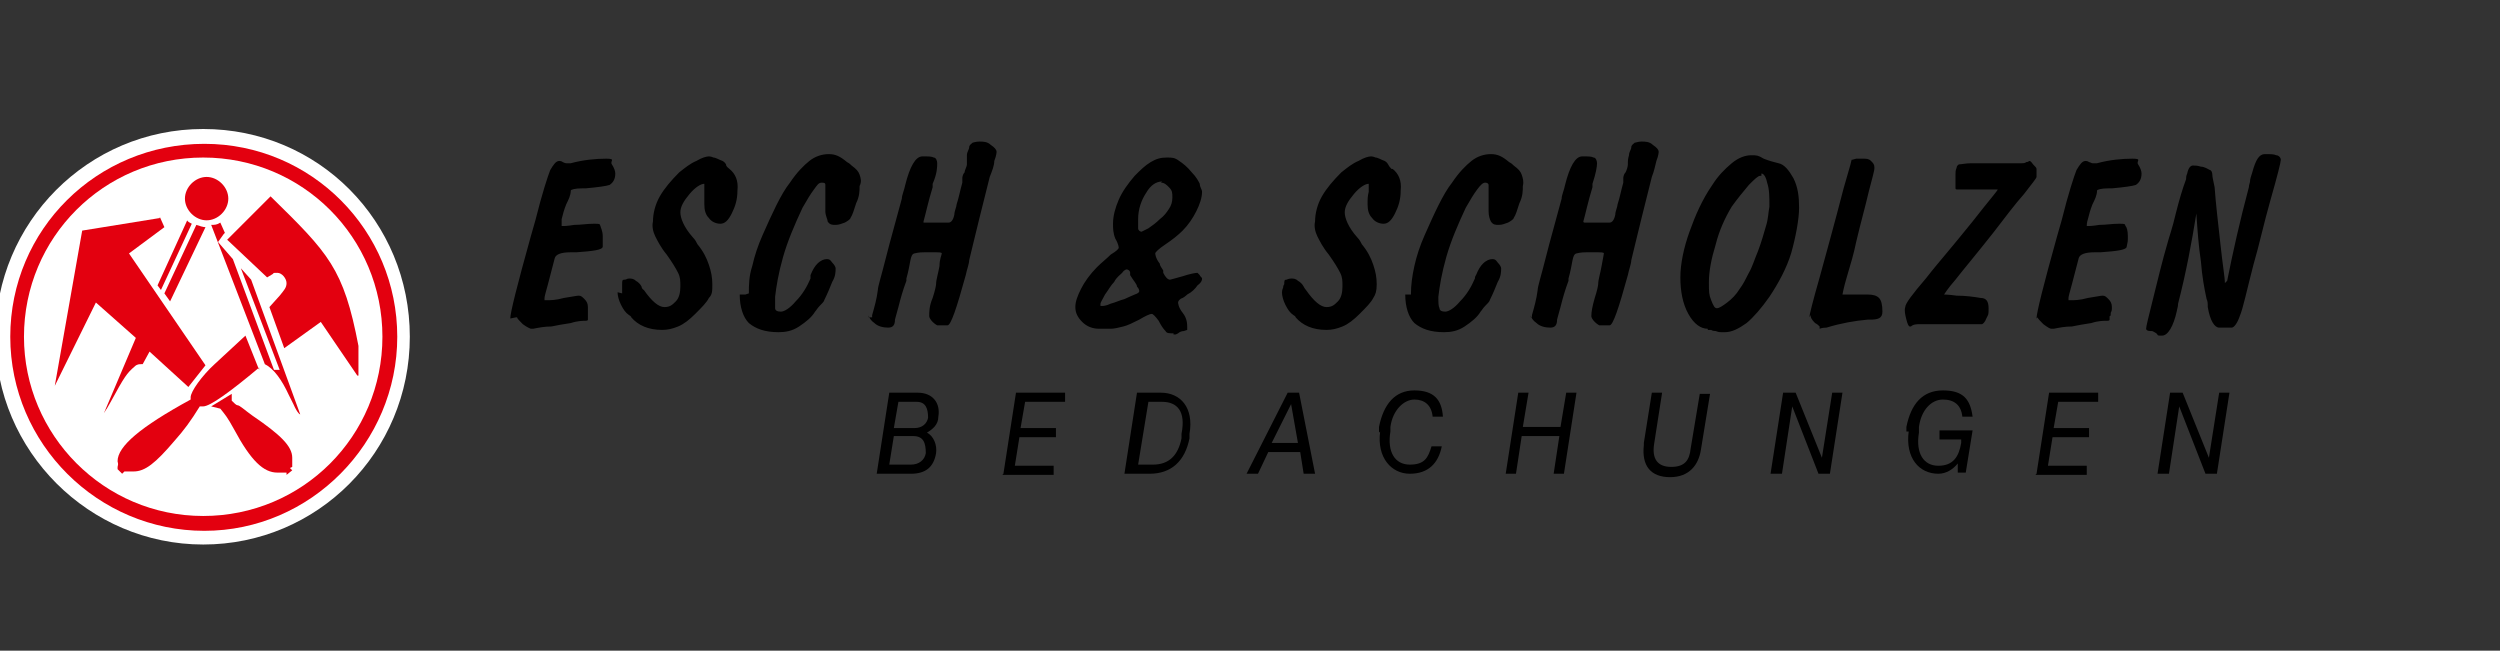 <?xml version="1.0" encoding="UTF-8" standalone="no"?>
<!DOCTYPE svg PUBLIC "-//W3C//DTD SVG 1.1//EN" "http://www.w3.org/Graphics/SVG/1.1/DTD/svg11.dtd">
<svg width="100%" height="100%" viewBox="0 0 219 57" version="1.1" xmlns="http://www.w3.org/2000/svg" xmlns:xlink="http://www.w3.org/1999/xlink" xml:space="preserve" xmlns:serif="http://www.serif.com/" style="fill-rule:evenodd;clip-rule:evenodd;stroke-linejoin:round;stroke-miterlimit:2;">
    <rect x="0" y="0" width="219" height="57" fill="#333333" stroke="none"/>
    <g id="Ebene_11" transform="matrix(1,0,0,1,-18,0)">
        <path d="M17.6,29.5C17.6,19.5 25.7,11.3 35.8,11.3C45.9,11.3 53.9,19.4 53.9,29.5C53.9,39.6 45.8,47.7 35.8,47.7C25.8,47.7 17.6,39.5 17.6,29.5" style="fill:white;fill-rule:nonzero;"/>
        <path d="M18.9,29.5C18.9,20.1 26.5,12.6 35.9,12.6C45.3,12.6 52.8,20.2 52.8,29.5C52.8,38.8 45.2,46.5 35.9,46.5C26.6,46.5 18.9,38.9 18.9,29.5" style="fill:rgb(227,0,15);fill-rule:nonzero;"/>
        <path d="M20.1,29.5C20.1,20.8 27.1,13.8 35.8,13.8C44.5,13.8 51.5,20.8 51.5,29.5C51.5,38.2 44.5,45.2 35.8,45.2C27.1,45.2 20.1,38.1 20.1,29.5" style="fill:white;fill-rule:nonzero;"/>
        <path d="M34.2,17.4C34.2,16.4 35.1,15.5 36.1,15.5C37.1,15.5 38,16.4 38,17.4C38,18.4 37.1,19.3 36.1,19.3C35.1,19.3 34.2,18.4 34.2,17.4" style="fill:rgb(227,0,15);fill-rule:nonzero;"/>
        <path d="M32,19L32.4,19.9L29.3,22.2L36,32L34.5,33.9L31.1,30.8L30.5,31.9L30.4,31.9C30.2,31.9 30,31.9 29.8,32.1C29.1,32.7 28.9,33 27.7,35.2C26.9,36.6 27.7,35.2 27.1,36.2L29.9,29.6L26.4,26.5L22.8,33.8L25.2,20.2L32,19.1L32,19Z" style="fill:rgb(227,0,15);fill-rule:nonzero;"/>
        <path d="M38.1,19.7L37.9,19.9L37.5,19.4C37.5,19.4 37.5,19.3 37.8,19.2L38.1,19.7Z" style="fill:white;fill-rule:nonzero;"/>
        <path d="M34.8,19.6L32.1,25.4L31.8,25L34.4,19.3C34.4,19.367 34.533,19.467 34.8,19.6" style="fill:rgb(227,0,15);fill-rule:nonzero;"/>
        <path d="M32.9,26.4L32.4,25.7L35.2,19.7C35.5,19.8 35.8,19.9 36,19.9L32.9,26.4Z" style="fill:rgb(227,0,15);fill-rule:nonzero;"/>
        <path d="M40.7,32.2C38.2,34.3 36.4,35.6 35.8,35.6C35.2,35.6 35.6,35.6 35.5,35.6C34.7,36.9 34.1,37.7 33.3,38.6C31.6,40.6 30.7,41.3 29.7,41.3C28.7,41.3 29.3,41.3 28.9,41.3L28.7,41.5L28.3,41.1L28.3,40.9C28.4,40.6 28.3,40.5 28.3,40.4C28.3,39.1 30.3,37.4 34.7,35L34.7,34.8C34.7,34.3 35.7,32.9 36.8,31.9L39.5,29.4L40.7,32.4L40.7,32.2Z" style="fill:rgb(227,0,15);fill-rule:nonzero;"/>
        <path d="M43.4,41L43.6,41.2L43.1,41.6L43.1,41.4L42.3,41.4C41.1,41.4 40,40.4 38.5,37.6C37.9,36.5 37.7,36.3 37.3,35.8L36.5,35.6L38.3,34.5L38.3,35.1C38.5,35.3 38.7,35.5 38.8,35.5C39,35.5 39.4,35.9 40.1,36.4C42.6,38.1 43.6,39.1 43.6,40.1C43.6,41.1 43.6,40.5 43.6,40.9" style="fill:rgb(227,0,15);fill-rule:nonzero;"/>
        <path d="M49.3,32.9L46.1,28.2L42.9,30.5L41.6,26.9L42.5,25.9C42.9,25.4 43.1,25.2 43.1,24.8C43.1,24.4 42.7,23.9 42.3,23.9C41.9,23.9 42,23.9 41.9,24L41.4,24.3L37.9,21L41.7,17.2C46.8,22.2 48.1,23.5 49.4,30.3L49.4,32.9L49.3,32.9Z" style="fill:rgb(227,0,15);fill-rule:nonzero;"/>
        <path d="M37.6,20.5L37.1,21.2L38.4,22.7L42,32.4L42.5,32.4L39.1,23.5L40,24.5L44.3,36.3C44.3,36.3 44.1,36.3 43.7,35.4L43.3,34.6C42.7,33.3 42,32.3 41.2,31.9L36.5,19.7C36.8,19.7 37,19.7 37.3,19.5L37.7,20.4L37.6,20.5Z" style="fill:rgb(227,0,15);fill-rule:nonzero;"/>
        <path d="M31.7,35.4L30.8,37.3L30.4,37L31.4,35.1L31.7,35.4Z" style="fill:white;fill-rule:nonzero;"/>
        <path d="M176.5,27.8C176.5,27.6 176.8,26.4 177.4,24.3C178,22.1 178.7,19.6 179.5,16.5C179.8,15.4 180.1,14.5 180.2,14C180.2,14 180.3,14 180.6,13.9L181.2,13.9C181.5,13.9 181.7,13.9 181.9,14.1C182.1,14.3 182.2,14.4 182.2,14.7C182.2,15 182,15.6 181.7,16.8C181.4,18.1 181,19.5 180.6,21.2C180.4,22.2 180.1,23.2 179.8,24.2C179.5,25.2 179.4,25.8 179.4,25.8L181.6,25.8C182.1,25.8 182.4,25.9 182.6,26.1C182.8,26.3 182.9,26.7 182.9,27.3C182.9,27.9 182.5,28 181.8,28L181.6,28C180.5,28.1 179.3,28.3 178,28.7C177.6,28.7 177.4,28.8 177.4,28.8L177.4,28.6C177.3,28.5 177.2,28.4 177,28.3C176.7,28 176.6,27.8 176.6,27.6M167.6,28.8C167,28.8 166.4,28.4 165.9,27.5C165.4,26.6 165.2,25.5 165.2,24.3C165.2,23.1 165.5,21.7 166,20.3C166.5,18.9 167.1,17.5 168,16.2C168.5,15.4 169.1,14.8 169.7,14.3C170.3,13.8 170.9,13.6 171.4,13.6C171.9,13.6 172,13.6 172.5,13.9C173,14.1 173.4,14.2 173.8,14.3C174.3,14.4 174.7,14.9 175.1,15.6C175.5,16.4 175.6,17.2 175.6,18.2C175.6,19.2 175.3,20.8 174.9,22.2C174.5,23.5 173.8,24.8 173,26C172.3,27 171.6,27.8 171,28.3C170.3,28.8 169.7,29.1 169.1,29.1C168.5,29.1 168.6,29.1 168.3,29C168,29 167.9,28.9 167.9,28.9L167.6,28.9L167.6,28.8ZM172.2,15.4C172,15.4 171.7,15.7 171.2,16.2C170.7,16.8 170.2,17.4 169.7,18.1C169.1,19.1 168.6,20.2 168.3,21.4C167.9,22.7 167.7,23.8 167.7,24.7C167.7,25.6 167.7,25.8 167.9,26.3C168.1,26.8 168.2,27 168.4,27C168.6,27 168.9,26.8 169.3,26.5C169.7,26.2 170.1,25.8 170.4,25.3C170.7,24.9 170.9,24.5 171.2,23.9C171.5,23.4 171.7,22.7 172,22C172.3,21.2 172.5,20.5 172.7,19.8C172.9,19.2 172.9,18.6 173,18.1C173,17.2 173,16.6 172.8,16C172.7,15.5 172.5,15.2 172.3,15.2L172.3,15.4L172.2,15.4ZM152.2,27.8L152.2,27.6C152.4,26.9 152.6,26.2 152.7,25.4C152.7,25.1 153,24.2 153.4,22.6C153.8,21 154.3,19.3 154.8,17.4C154.8,17.1 155,16.7 155.1,16.2C155.5,14.6 156,13.7 156.6,13.7C157.2,13.7 157.4,13.7 157.6,13.8C157.8,13.8 157.9,14.1 157.9,14.3C157.9,14.6 157.8,15.2 157.5,16.1L157.5,16.4C157.1,17.7 156.9,18.7 156.7,19.4C156.7,19.4 156.7,19.5 156.8,19.5L159,19.5C159.2,19.5 159.4,19.3 159.5,18.8C159.5,18.5 159.7,18.1 159.7,17.9C159.9,17.3 160,16.7 160.2,16L160.2,15.6C160.2,15.6 160.2,15.3 160.4,15.1C160.5,14.9 160.6,14.6 160.6,14.4L160.6,14.2C160.6,14.2 160.6,13.9 160.7,13.6C160.7,13.3 160.9,13.1 160.9,12.9C160.9,12.7 161.1,12.6 161.2,12.5C161.3,12.5 161.5,12.4 161.8,12.4C162.1,12.4 162.5,12.4 162.8,12.7C163.1,12.9 163.3,13.1 163.3,13.3C163.3,13.3 163.3,13.6 163.1,14.1C163,14.5 162.9,15 162.7,15.5C162.5,16.3 162.2,17.5 161.8,19.1C161.4,20.7 161.1,22 160.9,22.8C160.9,23.1 160.7,23.6 160.6,24.1C159.8,27 159.3,28.5 159,28.5L158.1,28.5C158.1,28.5 157.9,28.4 157.7,28.2C157.5,28 157.4,27.8 157.4,27.7C157.4,27.3 157.5,26.8 157.7,26.1C157.9,25.5 158,25 158,24.9C158,24.5 158.2,23.9 158.3,23.3C158.4,22.7 158.5,22.3 158.5,22.2C158.5,22.1 158.2,22.1 158,22.1L157,22.1C156.8,22.1 156.5,22.1 156.1,22.2C155.7,22.3 155.8,23 155.4,24.4L155.4,24.6C155.1,25.4 154.9,26.1 154.7,26.9C154.5,27.6 154.4,28 154.4,28C154.4,28.5 154.2,28.7 153.8,28.7C153.4,28.7 152.9,28.6 152.6,28.3C152.3,28.1 152.1,27.8 152.1,27.6L152.1,27.8L152.2,27.8ZM141.6,25.7C141.6,25 141.7,24.2 141.9,23.3C142.1,22.4 142.4,21.5 142.8,20.6C143.2,19.7 143.6,18.8 144,18C144.4,17.2 144.8,16.5 145.2,16C145.8,15.1 146.4,14.5 146.9,14.1C147.4,13.7 148,13.5 148.6,13.5C149.2,13.5 149.6,13.7 150.2,14.2C150.4,14.3 150.5,14.4 150.6,14.5C151,14.8 151.2,15 151.3,15.3C151.4,15.6 151.5,15.9 151.4,16.3C151.4,16.7 151.4,17.2 151.1,17.8C150.9,18.4 150.8,18.8 150.6,19.1C150.6,19.2 150.3,19.4 150.1,19.5C149.8,19.6 149.6,19.7 149.3,19.7C149,19.7 148.8,19.7 148.6,19.4C148.5,19.2 148.4,18.9 148.4,18.5L148.4,16.2C148.4,16.1 148.3,16 148.1,16C147.9,16 147.7,16.2 147.4,16.6C147.1,17 146.8,17.5 146.4,18.2C145.7,19.7 145.1,21.1 144.7,22.5C144.3,23.9 144.1,25.1 144,26C144,26.5 144,26.8 144.1,27C144.1,27.2 144.3,27.3 144.6,27.3C144.9,27.3 145.4,27 145.9,26.4C146.5,25.8 146.9,25.1 147.2,24.4C147.2,24.4 147.2,24.2 147.3,24.1C147.5,23.6 147.7,23.3 147.9,23.1C148.2,22.8 148.5,22.7 148.7,22.7C148.9,22.7 149,22.7 149.2,23C149.4,23.2 149.5,23.4 149.5,23.5C149.5,23.8 149.5,24.2 149.2,24.7C149,25.2 148.8,25.7 148.5,26.3C148.5,26.4 148.3,26.6 148.1,26.8C147.9,27 147.8,27.2 147.7,27.3C147.4,27.8 146.9,28.2 146.3,28.6C145.7,29 145.1,29.1 144.5,29.1C143.3,29.1 142.5,28.8 141.9,28.3C141.4,27.8 141.1,26.9 141.1,25.8L141.6,25.8L141.6,25.7ZM130.3,25.7C130.3,25.6 130.3,25.4 130.4,25.2C130.4,25 130.5,24.9 130.5,24.9C130.5,24.6 130.5,24.5 130.7,24.5C130.7,24.5 130.9,24.4 131.1,24.4C131.3,24.4 131.5,24.4 131.7,24.6C131.9,24.7 132.1,24.9 132.2,25.1C132.2,25.1 132.3,25.3 132.4,25.4C133.1,26.4 133.7,26.9 134.2,26.9C134.7,26.9 134.9,26.7 135.2,26.4C135.5,26.1 135.6,25.6 135.6,25.1C135.6,24.6 135.6,24.3 135.4,23.9C135.2,23.5 134.9,23 134.4,22.3C133.9,21.7 133.6,21.1 133.4,20.7C133.2,20.3 133.1,19.8 133.2,19.4C133.2,18.7 133.4,17.9 133.8,17.2C134.2,16.5 134.8,15.8 135.5,15.1C136,14.7 136.5,14.3 137,14.1C137.5,13.8 137.9,13.7 138.1,13.7C138.1,13.7 138.3,13.7 138.5,13.8C138.7,13.8 139,14 139.3,14.1C139.3,14.1 139.5,14.2 139.6,14.4C139.7,14.6 139.8,14.7 139.9,14.8L140,14.8C140.5,15.2 140.8,15.8 140.7,16.7C140.7,17.5 140.5,18.1 140.2,18.7C139.9,19.3 139.6,19.6 139.2,19.6C138.8,19.6 138.4,19.4 138.2,19.1C137.9,18.8 137.8,18.4 137.8,17.9C137.8,17.4 137.8,17.2 137.9,16.8L137.9,16.1C137.6,16.1 137.1,16.4 136.6,17C136.1,17.6 135.8,18.1 135.8,18.6C135.8,19.1 136.1,19.9 136.9,20.8C137.1,21 137.2,21.2 137.3,21.4C137.8,22 138.1,22.6 138.3,23.2C138.5,23.8 138.6,24.3 138.6,24.9C138.6,25.5 138.5,25.8 138.3,26.1C138.1,26.5 137.7,26.9 137.1,27.5C136.6,28 136.1,28.4 135.6,28.6C135.1,28.8 134.7,28.9 134.2,28.9C133,28.9 132.1,28.5 131.5,27.8C131.5,27.7 131.3,27.6 131.3,27.6C131,27.4 130.8,27.1 130.6,26.7C130.4,26.3 130.3,25.9 130.3,25.6L130.3,25.7ZM120.8,29.2C120.4,29.2 120.2,29.2 120.1,29C119.9,28.8 119.7,28.5 119.5,28.1C119.2,27.7 119,27.5 118.9,27.5C118.7,27.5 118.3,27.7 117.8,28C117.2,28.3 116.8,28.5 116.4,28.6C116,28.7 115.6,28.8 115.3,28.8L114.3,28.8C113.7,28.8 113.2,28.6 112.8,28.2C112.4,27.8 112.2,27.4 112.2,26.9C112.2,26.4 112.4,25.9 112.7,25.3C113,24.7 113.5,24 114.1,23.4C114.5,23 114.9,22.7 115.3,22.3C115.8,22 116,21.8 116,21.7C116,21.7 116,21.4 115.7,20.9C115.5,20.4 115.5,20 115.5,19.6C115.5,18.9 115.7,18.2 116,17.5C116.3,16.8 116.8,16.1 117.4,15.4C117.9,14.9 118.3,14.5 118.8,14.2C119.3,13.9 119.7,13.8 120.2,13.8C120.7,13.8 120.9,13.8 121.3,14.1C121.6,14.3 122,14.6 122.4,15.1C122.8,15.5 123,15.9 123.1,16.1C123.1,16.4 123.3,16.6 123.3,16.8C123.3,17.3 123.1,17.9 122.8,18.5C122.5,19.1 122.1,19.7 121.6,20.2C121.2,20.6 120.7,21 120.1,21.4C119.5,21.8 119.2,22.1 119.2,22.2C119.2,22.2 119.2,22.6 119.6,23.1C119.6,23.3 119.8,23.5 119.9,23.7L119.9,23.9C120.1,24.3 120.3,24.5 120.5,24.5C120.5,24.5 120.9,24.4 121.6,24.2C122.2,24 122.7,23.9 122.9,23.9L123.1,24.1C123.1,24.2 123.3,24.3 123.3,24.4C123.3,24.5 123.3,24.7 122.9,25C122.7,25.3 122.4,25.6 122,25.8C122,25.8 121.8,26 121.6,26.1C121.3,26.2 121.2,26.4 121.2,26.5C121.2,26.5 121.2,26.9 121.6,27.4C122,27.9 122,28.4 122,28.7L122,28.9L121.7,29C121.5,29 121.3,29.1 121.2,29.2L121,29.3L120.8,29.3L120.8,29.2ZM117.8,25.5C117.8,25.5 117.8,25.3 117.6,25.1C117.6,24.9 117.3,24.6 117,24.1L117,23.9C117,23.7 116.8,23.6 116.7,23.6C116.7,23.6 116.5,23.6 116.3,23.9C116.1,24.1 115.8,24.3 115.6,24.7C115.3,25 115.1,25.4 114.8,25.8C114.6,26.2 114.4,26.5 114.4,26.6L114.4,26.8L114.6,26.8C114.6,26.8 114.9,26.8 115.3,26.6C115.7,26.5 116.1,26.3 116.5,26.2C116.9,26 117.2,25.9 117.4,25.8C117.7,25.7 117.8,25.6 117.8,25.5L117.9,25.5L117.8,25.5ZM119.8,15.9C119.3,15.9 118.8,16.2 118.4,16.9C118,17.5 117.7,18.3 117.7,19.2C117.7,20.1 117.7,19.8 117.7,20C117.7,20.2 117.9,20.3 118,20.3C118,20.3 118.2,20.2 118.6,20C118.9,19.8 119.3,19.5 119.6,19.2C120,18.9 120.2,18.6 120.4,18.3C120.6,18 120.7,17.7 120.7,17.3C120.7,16.9 120.7,16.7 120.4,16.4C120.2,16.2 120,16 119.7,16L119.8,15.9ZM94.4,27.8L94.4,27.6C94.6,26.9 94.8,26.2 94.9,25.4C94.9,25.1 95.2,24.2 95.6,22.6C96,21 96.5,19.3 97,17.4C97,17.1 97.2,16.7 97.3,16.2C97.7,14.6 98.2,13.7 98.8,13.7C99.4,13.7 99.6,13.7 99.8,13.8C100,13.8 100.1,14.1 100.1,14.3C100.1,14.6 100.1,15.2 99.7,16.1L99.7,16.4C99.3,17.7 99.1,18.7 98.9,19.4L98.9,19.5L101.1,19.5C101.3,19.5 101.5,19.3 101.6,18.8C101.6,18.5 101.8,18.1 101.8,17.9C102,17.3 102.1,16.7 102.3,16L102.3,15.6C102.3,15.6 102.3,15.3 102.5,15.1C102.5,14.9 102.7,14.6 102.7,14.4L102.7,13.6C102.7,13.3 102.9,13.1 102.9,12.9C102.9,12.7 103.1,12.6 103.2,12.5C103.2,12.5 103.5,12.4 103.8,12.4C104.1,12.4 104.5,12.4 104.8,12.7C105.1,12.9 105.3,13.1 105.3,13.3C105.3,13.3 105.3,13.6 105.1,14.1C105.1,14.5 104.9,15 104.7,15.5C104.5,16.3 104.2,17.5 103.8,19.1C103.4,20.7 103.1,22 102.9,22.8C102.9,23.1 102.7,23.6 102.6,24.1C101.8,27 101.3,28.5 101,28.5L100.1,28.5C100.1,28.5 99.9,28.4 99.7,28.2C99.5,28 99.4,27.8 99.4,27.7C99.4,27.3 99.4,26.8 99.7,26.1C99.9,25.5 100,25 100,24.9C100,24.5 100.2,23.9 100.3,23.3C100.3,22.7 100.5,22.3 100.5,22.2C100.5,22.1 100.2,22.1 100,22.1L99,22.1C98.8,22.1 98.5,22.1 98.1,22.2C97.7,22.3 97.8,23 97.4,24.4L97.4,24.6C97.1,25.4 96.9,26.1 96.7,26.9C96.5,27.6 96.4,28 96.4,28C96.4,28.5 96.2,28.7 95.8,28.7C95.4,28.7 94.9,28.6 94.6,28.3C94.3,28.1 94.1,27.8 94.1,27.6L94.1,27.8L94.4,27.8ZM83.6,25.7C83.6,25 83.6,24.2 83.9,23.3C84.1,22.4 84.4,21.5 84.8,20.6C85.2,19.7 85.6,18.8 86,18C86.4,17.2 86.8,16.5 87.2,16C87.8,15.1 88.4,14.5 88.9,14.1C89.4,13.7 90,13.5 90.6,13.5C91.2,13.5 91.6,13.7 92.2,14.2C92.4,14.3 92.5,14.4 92.6,14.5C93,14.8 93.2,15 93.3,15.3C93.4,15.6 93.5,15.9 93.3,16.3C93.3,16.7 93.3,17.2 93,17.8C92.8,18.4 92.7,18.8 92.5,19.1C92.5,19.2 92.2,19.4 92,19.5C91.7,19.6 91.5,19.7 91.2,19.7C90.9,19.7 90.7,19.7 90.5,19.4C90.5,19.2 90.3,18.9 90.3,18.5L90.3,16.2C90.3,16.1 90.3,16 90,16C89.7,16 89.6,16.2 89.3,16.6C89,17 88.7,17.5 88.3,18.2C87.6,19.7 87,21.1 86.6,22.5C86.2,23.9 86,25.1 85.9,26L85.9,27C85.9,27.2 86.1,27.3 86.4,27.3C86.7,27.3 87.2,27 87.7,26.4C88.3,25.8 88.7,25.1 89,24.4L89,24.1C89.2,23.6 89.4,23.3 89.6,23.1C89.9,22.8 90.2,22.7 90.4,22.7C90.6,22.7 90.7,22.7 90.9,23C91.1,23.2 91.2,23.4 91.2,23.5C91.2,23.8 91.2,24.2 90.9,24.7C90.7,25.2 90.5,25.7 90.2,26.3C90.2,26.4 90,26.6 89.8,26.8C89.6,27 89.5,27.2 89.4,27.3C89.1,27.8 88.6,28.2 88,28.6C87.4,29 86.8,29.1 86.2,29.1C85,29.1 84.2,28.8 83.6,28.3C83.1,27.8 82.8,26.9 82.8,25.8L83.3,25.8L83.6,25.7ZM72.5,25.7L72.5,24.9C72.5,24.6 72.5,24.5 72.7,24.5C72.9,24.5 72.9,24.4 73.1,24.4C73.3,24.4 73.5,24.4 73.7,24.6C73.9,24.7 74.1,24.9 74.2,25.1C74.2,25.1 74.2,25.3 74.4,25.4C75.1,26.4 75.7,26.9 76.2,26.9C76.7,26.9 76.9,26.7 77.2,26.4C77.5,26.1 77.6,25.6 77.6,25.1C77.6,24.6 77.6,24.3 77.4,23.9C77.2,23.5 76.9,23 76.4,22.3C75.9,21.7 75.6,21.1 75.4,20.7C75.2,20.3 75.1,19.8 75.2,19.4C75.2,18.7 75.4,17.9 75.8,17.2C76.2,16.5 76.8,15.8 77.5,15.1C78,14.7 78.5,14.3 79,14.1C79.5,13.8 79.9,13.7 80.1,13.7C80.1,13.7 80.3,13.7 80.5,13.8C80.7,13.8 81,14 81.3,14.1C81.3,14.1 81.5,14.2 81.6,14.4C81.6,14.6 81.8,14.7 81.9,14.8C82.4,15.2 82.7,15.8 82.6,16.7C82.6,17.5 82.4,18.1 82.1,18.7C81.8,19.3 81.5,19.6 81.1,19.6C80.7,19.6 80.3,19.4 80.1,19.1C79.8,18.8 79.7,18.4 79.7,17.9L79.7,16.1C79.4,16.1 78.9,16.4 78.4,17C77.9,17.6 77.6,18.1 77.6,18.6C77.6,19.1 77.9,19.9 78.7,20.8C78.9,21 79,21.2 79.1,21.4C79.6,22 79.9,22.6 80.1,23.2C80.3,23.8 80.4,24.3 80.4,24.9C80.4,25.5 80.4,25.8 80.1,26.1C79.9,26.5 79.5,26.9 78.9,27.5C78.4,28 77.9,28.4 77.4,28.6C76.9,28.8 76.5,28.9 76,28.9C74.8,28.9 73.9,28.5 73.3,27.8C73.3,27.7 73.1,27.6 73.1,27.6C72.8,27.4 72.6,27.1 72.4,26.7C72.2,26.3 72.1,25.9 72.1,25.6L72.5,25.7ZM62.7,27.9C62.7,27.4 63.3,25 64.5,20.7L64.9,19.3C65.5,16.9 66,15.4 66.2,14.9C66.5,14.4 66.7,14.1 67,14.1C67,14.1 67.2,14.1 67.3,14.2C67.3,14.2 67.5,14.3 67.6,14.3L68,14.3C69.1,14 70.2,13.9 71.1,13.9C72,13.9 71.4,14.1 71.6,14.4C71.8,14.7 71.9,15 71.9,15.2C71.9,15.7 71.7,16 71.4,16.2C71.1,16.3 70.4,16.4 69.3,16.5L69,16.5C68.4,16.5 68,16.6 68,16.7C68,17.1 67.8,17.5 67.6,17.9C67.4,18.4 67.3,18.8 67.2,19.2L67.2,19.8L67.4,19.8C67.4,19.8 67.7,19.8 68.3,19.7C68.9,19.7 69.4,19.6 70,19.6C70.6,19.6 70.5,19.6 70.6,19.8C70.6,19.9 70.8,20.2 70.8,20.7L70.8,21.6C70.8,21.9 69.9,22 68.5,22.1L68,22.1C67.1,22.1 66.7,22.3 66.6,22.6C66.4,23.4 66.2,24.1 66,24.9C65.8,25.6 65.7,26 65.7,26.1L65.7,26.3L65.9,26.3C66.2,26.3 66.7,26.3 67.4,26.1C68.1,26 68.5,25.9 68.7,25.9C68.9,25.9 69,26 69.2,26.2C69.4,26.4 69.5,26.6 69.5,26.9L69.5,28C69.5,28.067 69.433,28.1 69.3,28.1C69.1,28.1 68.6,28.1 68,28.3C67.3,28.4 66.8,28.5 66.3,28.6C65.7,28.6 65.2,28.7 64.7,28.8L64.5,28.8C64.5,28.8 64.2,28.7 63.8,28.4C63.5,28.1 63.3,27.9 63.3,27.8L63.2,27.8L62.7,27.9Z" style="fill-rule:nonzero;"/>
        <path d="M213.1,24.6C213.6,22.1 214.2,19.4 215,16.4C215,16.2 215.1,16 215.1,15.9C215.1,15.7 215.2,15.4 215.3,15.1C215.6,14 215.9,13.5 216.4,13.5C216.9,13.5 217.2,13.5 217.4,13.6C217.6,13.6 217.8,13.8 217.8,14C217.8,14.2 217.5,15.4 216.9,17.5C216.3,19.6 215.9,21.5 215.4,23.2C214.8,25.5 214.5,27 214.2,27.7C214,28.3 213.7,28.7 213.5,28.7L212.4,28.7C212,28.7 211.6,28.1 211.4,26.9C211.4,26.6 211.4,26.4 211.3,26.2C211.1,25.3 210.9,24.2 210.8,22.9C210.6,21.6 210.5,20.2 210.4,18.7C210,21.2 209.5,23.9 208.8,26.6C208.8,26.9 208.7,27.1 208.7,27.2C208.4,28.6 207.9,29.4 207.4,29.4C206.9,29.4 207.1,29.4 206.9,29.2C206.7,29.1 206.6,29 206.5,29L206.4,29C206.1,29 206,28.9 206,28.8C206,28.6 206.2,27.8 206.6,26.2C207,24.6 207.4,22.9 207.9,21.2C208,20.8 208.3,20 208.6,18.7C208.9,17.5 209.2,16.5 209.5,15.7C209.5,15.6 209.5,15.4 209.6,15.2C209.7,14.7 209.9,14.5 210.1,14.5C210.3,14.5 210.5,14.5 210.8,14.6C211.1,14.6 211.4,14.8 211.6,14.9C211.7,14.9 211.8,15.1 211.8,15.3C211.8,15.5 211.9,15.9 212,16.4C212.1,17.8 212.3,19.5 212.5,21.3C212.7,23.2 212.9,24.3 212.9,24.8M196.4,27.9C196.4,27.4 197,25 198.2,20.7L198.6,19.3C199.2,16.9 199.7,15.4 199.9,14.9C200.2,14.4 200.4,14.1 200.7,14.1C200.7,14.1 200.9,14.1 201,14.2C201.1,14.2 201.2,14.3 201.3,14.3L201.7,14.3C202.8,14 203.9,13.9 204.8,13.9C205.7,13.9 205.1,14.1 205.3,14.4C205.5,14.7 205.6,15 205.6,15.2C205.6,15.7 205.4,16 205.1,16.2C204.8,16.3 204.1,16.4 203,16.5L202.7,16.5C202.1,16.5 201.7,16.6 201.7,16.7C201.7,17.1 201.5,17.5 201.3,17.9C201.1,18.4 201,18.8 200.9,19.2C200.8,19.5 200.8,19.7 200.8,19.8L201,19.8C201,19.8 201.3,19.8 201.9,19.7C202.5,19.7 203,19.6 203.6,19.6C204.2,19.6 204.1,19.6 204.2,19.8C204.3,19.9 204.4,20.2 204.4,20.7C204.4,21.2 204.4,21.1 204.3,21.6C204.3,21.9 203.4,22 202,22.1L201.5,22.1C200.6,22.1 200.2,22.3 200.1,22.6C199.9,23.4 199.7,24.1 199.5,24.9C199.3,25.6 199.2,26 199.2,26.1L199.2,26.3L199.4,26.3C199.7,26.3 200.2,26.3 200.9,26.1C201.6,26 202,25.9 202.2,25.9C202.4,25.9 202.5,26 202.7,26.2C202.9,26.4 203,26.6 203,26.9C203,27.2 203,27.2 202.9,27.4C202.9,27.6 202.9,27.7 202.8,27.7L202.8,28C202.8,28.067 202.733,28.1 202.6,28.1L202.5,28.1C202.3,28.1 201.8,28.1 201.2,28.3C200.5,28.4 200,28.5 199.5,28.6C198.9,28.6 198.4,28.7 197.9,28.8L197.7,28.8C197.6,28.8 197.4,28.7 197,28.4C196.7,28.1 196.5,27.9 196.5,27.8L196.4,27.9ZM186.2,28.4C185.9,28.4 185.6,28.4 185.4,28.6L185.3,28.6C185.2,28.6 185.1,28.4 185,28C184.9,27.6 184.8,27.2 184.9,26.9C184.9,26.6 185.5,25.8 186.7,24.4C187.4,23.5 188,22.8 188.5,22.2C189.1,21.5 189.9,20.5 190.8,19.4C192.2,17.6 193,16.7 193,16.6L189.5,16.6C189.4,16.6 189.3,16.6 189.3,16.5L189.3,15.3C189.3,15.1 189.3,14.9 189.4,14.7C189.4,14.5 189.6,14.4 189.6,14.4C189.8,14.4 190.2,14.3 190.7,14.3L195.1,14.3C195.2,14.3 195.4,14.3 195.5,14.2C195.7,14.2 195.7,14.1 195.8,14.1C195.8,14.1 195.9,14.1 196.1,14.4C196.3,14.6 196.4,14.7 196.4,14.8L196.4,15.5C196.4,15.6 196,16.1 195.3,17C194.5,17.9 193.6,19.1 192.6,20.4C191.1,22.3 190,23.6 189.3,24.5C188.6,25.3 188.3,25.8 188.3,25.8C188.3,25.8 188.7,25.8 189.4,25.9C190.2,25.9 190.9,26 191.5,26.1C192,26.1 192.2,26.4 192.2,27C192.2,27.6 192.2,27.5 192,27.9C191.9,28.2 191.7,28.4 191.6,28.4L186.2,28.4Z" style="fill-rule:nonzero;"/>
        <g>
            <path d="M94.8,41.5L95.9,34.4L98.4,34.4C99.7,34.4 100.4,35.3 100.2,36.5C100.2,37.2 99.7,37.6 99.2,37.9C99.8,38.2 100.1,39 100,39.7C99.8,40.9 99.1,41.5 97.8,41.5L94.8,41.5ZM95.9,40.7L97.8,40.7C98.5,40.7 99,40.3 99.1,39.7C99.1,38.8 98.9,38.2 98,38.2L96.3,38.2L95.9,40.7ZM96.3,37.5L98.1,37.5C98.8,37.5 99.2,37.1 99.3,36.6C99.3,35.8 99.1,35.2 98.3,35.2L96.7,35.2L96.3,37.5Z" style="fill-rule:nonzero;"/>
            <path d="M105.9,41.5L107,34.4L111.3,34.4L111.3,35.2L107.8,35.2L107.4,37.5L110.5,37.5L110.5,38.3L107.3,38.3L106.9,40.8L110.3,40.8L110.3,41.6L105.8,41.6L105.9,41.5Z" style="fill-rule:nonzero;"/>
            <path d="M116.5,41.5L117.6,34.4L119.7,34.4C121.4,34.4 122.6,35.7 122.2,38L122.2,38.4C121.8,40.4 120.6,41.5 118.7,41.5L116.4,41.5L116.5,41.5ZM117.6,40.7L119,40.7C120.4,40.7 121.2,39.9 121.5,38.4L121.5,38C121.9,36 121.1,35.2 119.8,35.2L118.6,35.2L117.7,40.7L117.6,40.7Z" style="fill-rule:nonzero;"/>
            <path d="M132.2,41.5L131.9,39.6L129.1,39.6L128.2,41.5L127.2,41.5L130.8,34.4L131.8,34.4L133.2,41.5L132.2,41.5ZM129.4,38.8L131.7,38.8L131.1,35.4L129.4,38.8Z" style="fill-rule:nonzero;"/>
            <path d="M138.8,37.9L138.8,37.4C139.2,35.4 140.2,34.2 141.9,34.2C143.6,34.2 144.3,35 144.4,36.5L143.5,36.5C143.4,35.5 142.8,35 141.9,35C141,35 140,35.9 139.8,37.4L139.8,37.8C139.5,39.6 140.2,40.7 141.5,40.7C142.8,40.7 143.1,40.1 143.4,39.1L144.3,39.1C144,40.6 143.1,41.5 141.5,41.5C139.9,41.5 138.6,40.1 138.9,37.8L138.8,37.9Z" style="fill-rule:nonzero;"/>
            <path d="M149.9,41.5L151,34.4L151.9,34.4L151.4,37.4L154.7,37.4L155.2,34.4L156.1,34.4L155,41.5L154.1,41.5L154.6,38.2L151.3,38.2L150.8,41.5L149.9,41.5Z" style="fill-rule:nonzero;"/>
            <path d="M162,38.8L162.7,34.4L163.6,34.4L162.9,38.9C162.7,40.2 163.2,40.9 164.4,40.9C165.6,40.9 166,40.3 166.1,39.3L166.9,34.5L167.8,34.5L167,39.4C166.8,40.7 166,41.8 164.3,41.8C162.6,41.8 161.8,40.8 162,39L162,38.8Z" style="fill-rule:nonzero;"/>
            <path d="M173.1,41.5L174.2,34.4L175.3,34.4L177.6,40.1L178.5,34.4L179.4,34.4L178.3,41.5L177.3,41.5L175,35.6L174.1,41.5L173.1,41.5Z" style="fill-rule:nonzero;"/>
            <path d="M185,37.9L185,37.4C185.4,35.4 186.4,34.2 188.2,34.2C190,34.2 190.6,35 190.8,36.5L189.9,36.5C189.8,35.5 189.2,35 188.2,35C187.2,35 186.3,35.9 186.1,37.4L186.1,37.9C185.8,39.7 186.5,40.8 187.8,40.8C189.1,40.8 189.6,40 189.8,38.8L189.8,38.5L187.9,38.5L187.9,37.7L190.8,37.7L190.2,41.4L189.5,41.4L189.5,40.6C189.1,41.1 188.5,41.5 187.8,41.5C186.1,41.5 184.9,40.1 185.2,37.8L185,37.8L185,37.9Z" style="fill-rule:nonzero;"/>
            <path d="M196.4,41.5L197.5,34.4L201.8,34.4L201.8,35.2L198.3,35.2L197.9,37.5L201,37.5L201,38.3L197.8,38.3L197.4,40.8L200.8,40.8L200.8,41.6L196.3,41.6L196.4,41.5Z" style="fill-rule:nonzero;"/>
            <path d="M207,41.5L208.1,34.4L209.2,34.4L211.5,40.1L212.4,34.4L213.3,34.4L212.2,41.5L211.2,41.5L208.9,35.6L208,41.5L207,41.5Z" style="fill-rule:nonzero;"/>
        </g>
    </g>
</svg>

